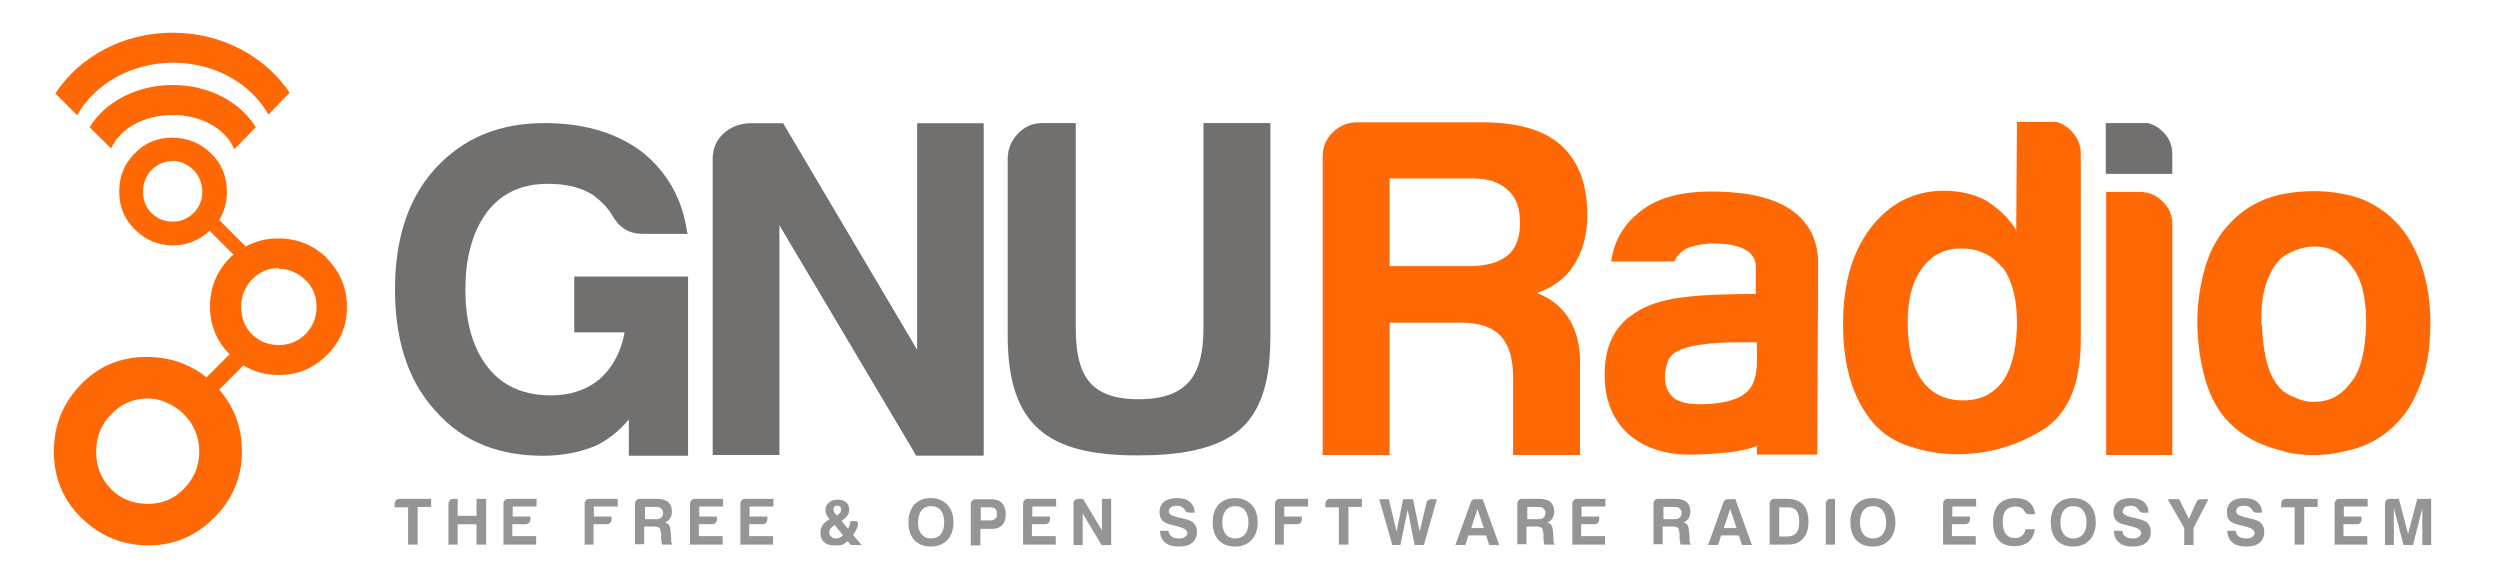 <svg xmlns:dc="http://purl.org/dc/elements/1.1/" xmlns:cc="http://creativecommons.org/ns#" xmlns:rdf="http://www.w3.org/1999/02/22-rdf-syntax-ns#" xmlns:svg="http://www.w3.org/2000/svg" xmlns="http://www.w3.org/2000/svg" height="150" width="650" version="1.1"><style>.s0{fill:#72706f;}.s1{fill:#ff6905;}.s2{fill:#969594;}</style><path d="m330.3 32-17.4 0 0 53.3c0 12.2-4.1 18.5-16.9 18.5-12.8 0-16.3-6.5-16.3-18.5l0-53.3-8.8 0c-2.5 0-4.6 1-6.3 2.8-1.7 1.8-2.6 4-2.6 6.5l0 45.9c0 23.6 10.6 31.2 33.6 31.2 9.3 0 21.6-0.9 28.3-8.2 5.5-6 6.4-15.2 6.4-22.9l0-55.2zM185.4 118.3l17.2 0 0-59.9 35.1 59.1 0.5 0.9 4.6 0 12.9 0 0-0.8 0-85.5-17.2 0 0 59-34.9-59-9.4 0" fill="#72706f"/><path d="m185.4 118.3 17.2 0 0-59.9 35.1 59.1 0.5 0.9 4.6 0 12.9 0 0-0.8 0-85.5-17.2 0 0 59-34.9-59-9.4 0c-2.4 0.2-4.5 1.1-6.3 2.8-1.7 1.7-2.6 3.8-2.6 6.3l0 77.2z" fill="#72706f"/><path d="m178.7 60.6-0.1-0.6c-1.3-8.4-5.1-15.3-11.8-20.6l0 0 0 0c-7.4-5.5-16.3-7.4-25.3-7.4-11.2 0-20.9 3.6-28.5 12-7.8 8.7-10.3 19.9-10.3 31.3 0 11.5 2.6 22.9 10.5 31.5 7.3 8.4 17.1 11.7 28 11.7 4.7 0 9.3-0.8 13.7-2.6l0 0 0 0c3.3-1.6 6-3.8 8.4-6.6l0.2-0.2 0 9.4 15.4 0 0-46.6-29.6 0 0 14.5 13.1 0 0 0.1c-0.9 4.6-2.8 8.7-6.3 11.9-3.6 3.1-8.1 4.4-12.8 4.4-6.5 0-12.2-2-16.3-7.1-4.6-5.7-6-13.2-6-20.4 0-7.2 1.4-14.6 5.8-20.4 4-5 9.3-7.1 15.6-7.1 4.2 0 8.7 0.7 12.2 3.2 1.8 1.4 3.4 3 4.6 5 1.7 3.1 4.3 4.8 7.8 4.8l12 0z" fill="#72706f"/><path d="m418.9 68 16.4 0c0.8-1.8 2.1-3 4-3.7 2-0.7 4.1-1 6.2-1 3.9 0 11 0.7 11 6 0 2.3 0 4.6 0 7l0 0.1-0.1 0c-6 0.1-12.1 0.1-18 0.8-4.5 0.5-9.2 1.5-13.1 4-0.7 0.5-1.4 1-2.1 1.5-4.5 3.8-6 9-6 14.8 0 13.4 9.2 20.7 22.1 20.7l0.3 0c3.4 0 6.7-0.3 10.1-0.6 2.4-0.3 4.8-0.8 7-1.6l0.1 0 0 2.2 15.7 0c0-16.6 0.2-33.3 0.2-49.9 0-5.8-2.3-10.5-7.1-13.8-5.7-3.9-14-4.7-20.8-4.7-6.7 0-13.8 1.2-19 5.7-3.9 3.3-6.2 7.4-6.9 12.5zm37.9 21.1 0 4c0 3-0.2 6.4-2.4 8.6-2.9 2.9-8.6 3.4-12.5 3.4-2.2 0-5.4-0.3-7-1.9-2.6-2.4-2.4-6.6-1.1-9.6 1.1-2.6 5.3-3.5 7.8-3.9 4.9-0.8 10.3-0.7 15.2-0.7l0.1 0zM594.1 117.5" fill="#ff6905"/><path d="m594.1 117.5c5.5 1.2 11 1.1 16.5-0.4 6.3-1.4 11.3-4.9 15.1-10.1 2-2.9 3.4-6.3 4.5-9.7 1.3-4.3 1.7-9.1 1.7-13.6 0-6.6-1.2-13.2-4.2-19.1-3-6.1-7.6-10.4-13.8-12.9-5.9-2.1-12.2-2.4-18.3-1.6-6.6 0.9-12.2 3.7-16.6 8.8-2.8 3.2-4.7 7-5.8 11.1-1.2 4.4-1.9 8.8-1.9 13.4 0 5.3 0.7 10.6 2.2 15.7 1.4 4.7 3.7 8.8 7.4 12 3.7 3.3 8.4 5.2 13.2 6.3zM588 84.6c-0.3-5.9 0.6-12.5 4.7-17.1 1.4-1.4 3.6-2.3 5.5-2.9 2.5-0.7 5-0.7 7.5 0.1 2.9 1 5 3.3 6.6 5.8 2.4 3.7 2.9 9.1 2.9 13.5-0.1 4.5-0.7 10.6-3.2 14.4-1.7 2.5-3.9 4.8-6.9 5.6-2.6 0.7-5.1 0.7-7.6-0.3-1.9-0.7-4-1.7-5.2-3.4-3.3-3.9-4-10.9-4.2-15.8z" fill="#ff6905"/><path d="m547.6 45.2 17.2 0 0-5.1c0-2.3-0.8-4.3-2.5-5.9-1.1-1.1-2.3-1.8-3.8-2.2l-11 0 0 13.2z" fill="#72706f"/><path d="m547.6 49.9 0 68.4 17.2 0 0-60c0-2.3-0.8-4.3-2.5-5.9-1.6-1.6-3.6-2.5-5.9-2.5l-8.8 0zM524.4 31.9l0 28.2-0.2-0.3" fill="#ff6905"/><path d="m524.4 31.9 0 28.2-0.2-0.3c-2-3.2-4.7-5.7-7.9-7.7-3.4-1.8-7.1-2.5-10.9-2.5-7.9 0-14.2 3.4-19 9.6-5.5 7.2-7.2 16.2-7.2 25 0 8.8 1.6 17.9 7.2 25 2.6 3.3 5.9 5.5 9.9 6.8 4.1 1.4 8.3 2.1 12.6 2.1 7.9 0 15.3-2.1 22-6.2 8.2-5 10.1-14.8 10.1-23.7l0-48.4c0-2.2-0.9-4.1-2.5-5.8-1.1-1.1-2.3-1.9-3.8-2.3l-10.4 0zm-3.7 37.6c2.9 4.1 3.7 9.3 3.7 14.2 0 5-0.7 10.9-3.5 15.2-2.6 3.6-6.1 5.2-10.5 5.2-4.4 0-8.1-1.6-10.7-5.2-3-4.2-3.7-10.1-3.7-15.2 0-4.8 0.8-10 3.7-13.9 2.5-3.5 5.9-5.2 10.2-5.2 4.4 0 8 1.6 10.7 5z" fill="#ff6905"/><path d="m343.9 118.3 17.4 0 0-34.4 18.7 0c9.6 0 13.4 4.9 13.4 14.2l0 0.2c0 2.8 0 5.6 0 8.5l0 0.1c0 1.5 0 3.1 0 4.6l0 6.8 17.4 0 0-23.3c0.2-4.8-0.9-9.8-3.9-13.6-1.8-2.3-4.3-4.1-7.1-5.1l-0.2-0.1 0.2-0.1c3.9-1.4 7.2-3.6 9.4-7.2 2.6-3.9 3.5-8.5 3.5-13.1 0-6.8-1.7-13.4-6.9-18.1-5.4-4.8-13.5-5.9-20.5-5.9l-32.5 0c-2.4 0-4.5 0.9-6.3 2.6-1.7 1.7-2.6 3.8-2.6 6.3l0 77.5zm48.1-68.9c2.5 2.1 3.2 5.3 3.2 8.5 0 3.2-0.7 6.4-3.2 8.5-2.7 2.2-6.6 2.8-10 2.8l-20.7 0 0-22.8 21.7 0c3.2 0 6.6 0.7 9 3z" fill="#ff6905"/><path d="m20.1 29.9c4.5-8 14-13.6 24.9-13.6 10.9 0 20.3 5.5 24.8 13.5l5.5-5.7C69.1 14.8 57.8 8.5 44.9 8.5c-13 0-24.3 6.3-30.5 15.8l5.6 5.6z" fill="#ff6905"/><path d="m44.9 22.1c-9.5 0-17.7 4.5-21.6 11l5.6 5.5c2.2-5.1 8.5-8.7 16-8.7 7.6 0 13.9 3.7 16 8.9l5.6-5.7C62.6 26.6 54.4 22.1 44.9 22.1Z" fill="#ff6905"/><path d="m106.1 141.7 0-9.8-3.5 0 0-0.9q0-0.5 0.3-0.9 0.4-0.4 0.9-0.4l8.3 0 0 2.1-3.5 0 0 9.8-2.5 0zM116.6 141.7l0-10.7" fill="#969594"/><path d="m116.6 141.7 0-10.7q0-0.5 0.3-0.9 0.4-0.4 0.9-0.4l1.2 0 0 4.4 4.9 0 0-4.4 2.5 0 0 11.9-2.5 0 0-5.3-4.9 0 0 5.3-2.5 0z" fill="#969594"/><path d="m130.9 141.7 0-10.7q0-0.5 0.3-0.9 0.4-0.4 0.9-0.4l7.4 0 0 2-6.2 0 0 2.6 4.6 0 0 0.8q0 0.5-0.4 0.9-0.3 0.3-0.9 0.3l-3.4 0 0 3.1 6.2 0 0 2.2-8.7 0z" fill="#969594"/><path d="m152 141.7 0-10.7q0-0.5 0.3-0.9 0.4-0.4 0.9-0.4l7.4 0 0 2-6.2 0 0 2.6 4.6 0 0 0.8q0 0.5-0.4 0.9-0.3 0.3-0.9 0.3l-3.4 0 0 5.3-2.4 0z" fill="#969594"/><path d="m165.1 141.7 0-10.7q0-0.5 0.3-0.9 0.4-0.4 0.9-0.4l4.5 0q1.9 0 2.9 0.8 1 0.9 1 2.5 0 1.1-0.5 1.8-0.4 0.7-1.3 1 0.8 0.3 1.1 0.8 0.3 0.5 0.4 1.8l0.1 1.4q0 0.2 0 0.5 0 0.2 0 0.5 0.1 0.6 0.4 0.8l-2.7 0q-0.2-0.3-0.2-0.7-0.1-0.6-0.1-0.8l0-1.3q-0.1-1-0.4-1.5-0.4-0.4-1.4-0.4l-2.6 0 0 4.6-2.5 0zm2.5-6.7 2.9 0q0.9 0 1.4-0.4 0.5-0.4 0.5-1.2 0-0.8-0.5-1.2-0.4-0.4-1.2-0.4l-3 0 0 3.2z" fill="#969594"/><path d="m179.4 141.7 0-10.7q0-0.5 0.3-0.9 0.4-0.4 0.9-0.4l7.4 0 0 2-6.2 0 0 2.6 4.6 0 0 0.8q0 0.5-0.4 0.9-0.3 0.3-0.9 0.3l-3.4 0 0 3.1 6.2 0 0 2.2-8.7 0z" fill="#969594"/><path d="m192.5 141.7 0-10.7q0-0.5 0.3-0.9 0.4-0.4 0.9-0.4l7.4 0 0 2-6.2 0 0 2.6 4.6 0 0 0.8q0 0.5-0.4 0.9-0.3 0.3-0.9 0.3l-3.4 0 0 3.1 6.2 0 0 2.2-8.7 0z" fill="#969594"/><path d="m217 136.5-0.6 0.5q-0.4 0.3-0.6 0.6-0.2 0.4-0.2 0.8 0 0.7 0.5 1.1 0.5 0.5 1.2 0.5 0.5 0 1-0.2 0.4-0.2 0.9-0.6l-2.2-2.7zm0.6-2.5 0.3-0.2q0.4-0.3 0.6-0.6 0.2-0.3 0.2-0.8 0-0.4-0.3-0.7-0.2-0.2-0.7-0.2-0.5 0-0.7 0.2-0.3 0.3-0.3 0.7 0 0.1 0.1 0.5 0 0.2 0.1 0.3 0.1 0.1 0.2 0.3l0.4 0.5zm-1.8 1.1-0.5-0.6q-0.4-0.5-0.5-0.9-0.2-0.5-0.2-0.9 0-1.3 0.9-2 0.8-0.8 2.3-0.8 1.4 0 2.2 0.7 0.8 0.7 0.8 1.9 0 0.9-0.5 1.6-0.5 0.7-1.5 1.3l1.7 2.1q0.2-0.4 0.4-0.9 0.1-0.7 0.2-1.1l1.2 0q0.6 0 0.7 0.3 0.1 0.3 0.1 0.6-0.1 0.5-0.3 1-0.4 0.9-1 1.7l2.2 2.6-2.8 0-0.8-1q-0.4 0.3-0.8 0.6-0.4 0.3-0.8 0.4-1.1 0.2-2.4 0.1-1.2-0.1-2.1-0.8-1-0.9-1-2.5 0-1.1 0.6-2 0.6-0.8 1.9-1.6z" fill="#969594"/><path d="m238.7 135.8q0 2 0.9 3.1 0.9 1.1 2.5 1.1 1.6 0 2.5-1.1 0.9-1.1 0.9-3.1 0-1.9-0.9-3.1-0.9-1.1-2.5-1.1-1.6 0-2.5 1.1-0.9 1.1-0.9 3.1zm-2.5 0q0-2.9 1.5-4.6 1.6-1.7 4.3-1.7 2.6 0 4.3 1.7 1.6 1.7 1.6 4.6 0 2.9-1.6 4.6-1.6 1.7-4.3 1.7-2.7 0-4.3-1.7-1.5-1.7-1.5-4.6z" fill="#969594"/><path d="m254.9 137.5 0 4.3-2.5 0 0-10.7q0-0.5 0.3-0.9 0.4-0.4 0.9-0.4l4.1 0q1.9 0 2.8 1 1 1 1 2.9 0 1.8-0.9 2.8-0.9 1-2.7 1l-3 0zm0-2.2 2.4 0q1 0 1.4-0.4 0.5-0.4 0.5-1.3 0-0.8-0.4-1.3-0.5-0.4-1.3-0.4l-2.5 0 0 3.4z" fill="#969594"/><path d="m266 141.7 0-10.7q0-0.5 0.3-0.9 0.4-0.4 0.9-0.4l7.4 0 0 2-6.2 0 0 2.6 4.6 0 0 0.8q0 0.5-0.4 0.9-0.3 0.3-0.9 0.3l-3.4 0 0 3.1 6.2 0 0 2.2-8.7 0z" fill="#969594"/><path d="m279.1 141.7 0-10.7q0-0.5 0.3-0.9 0.4-0.4 0.9-0.4l1.3 0 4.9 8.2 0-8.2 2.4 0 0 12-2.5 0-4.9-8.2 0 8.2-2.4 0z" fill="#969594"/><path d="m301.4 138 2.4 0q0.1 1 0.8 1.5 0.7 0.5 1.9 0.5 1.1 0 1.6-0.4 0.6-0.4 0.6-1.1 0-1.1-3.1-1.8l-0.1 0q0 0-0.3-0.1-1.8-0.4-2.4-0.8-0.7-0.4-1-1.1-0.3-0.6-0.3-1.6 0-1.7 1.2-2.7 1.2-0.9 3.4-0.9 2.1 0 3.3 1 1.2 1.1 1.2 2.8l-1.4 0q-0.8 0-1.1-0.7l0 0q-0.2-0.3-0.5-0.6-0.6-0.5-1.7-0.5-1 0-1.5 0.4-0.5 0.4-0.5 1.1 0 0.9 2 1.4 0.6 0.2 0.9 0.2 0.6 0.2 1.1 0.3 0.5 0.1 0.8 0.2 0.5 0.2 1 0.4 0.7 0.4 1.1 1.1 0.4 0.7 0.4 1.6 0 1.9-1.2 2.9-1.2 1-3.5 1-2.4 0-3.5-1-1.3-1-1.4-3z" fill="#969594"/><path d="m331.5 141.7 0-10.7q0-0.5 0.3-0.9 0.4-0.4 0.9-0.4l7.4 0 0 2-6.2 0 0 2.6 4.6 0 0 0.8q0 0.5-0.4 0.9-0.3 0.3-0.9 0.3l-3.4 0 0 5.3-2.4 0z" fill="#969594"/><path d="m348.1 141.7 0-9.8-3.5 0 0-0.9q0-0.5 0.3-0.9 0.4-0.4 0.9-0.4l8.3 0 0 2.1-3.5 0 0 9.8-2.5 0z" fill="#969594"/><path d="m362 141.7-3.4-11.9 2.5 0 2 8.4 1.7-8.4 2.6 0 1.7 8.4 1.8-7.5q0.2-0.9 1.2-0.9l1.5 0-3.4 11.9-2.4 0-1.8-9.2-1.9 9.2-2.3 0z" fill="#969594"/><path d="m383.6 129.8 1.9 0 4.3 11.9-2.6 0-0.8-2.5-4.6 0-0.8 2.5-2.6 0 4-11.1q0.3-0.8 1.2-0.8zm0.6 2.4-1.7 5.1 3.3 0-1.7-5.1z" fill="#969594"/><path d="m394.5 141.7 0-10.7q0-0.5 0.3-0.9 0.4-0.4 0.9-0.4l4.5 0q1.9 0 2.9 0.8 1 0.9 1 2.5 0 1.1-0.5 1.8-0.4 0.7-1.3 1 0.8 0.3 1.1 0.8 0.3 0.5 0.4 1.8l0.1 1.4q0 0.2 0 0.5 0 0.2 0 0.5 0.1 0.6 0.4 0.8l-2.7 0q-0.2-0.3-0.2-0.7-0.1-0.6-0.1-0.8l0-1.3q-0.1-1-0.4-1.5-0.4-0.4-1.4-0.4l-2.6 0 0 4.6-2.5 0zm2.5-6.7 2.9 0q0.9 0 1.4-0.4 0.5-0.4 0.5-1.2 0-0.8-0.5-1.2-0.4-0.4-1.2-0.4l-3 0 0 3.2z" fill="#969594"/><path d="m408.8 141.7 0-10.7q0-0.5 0.3-0.9 0.4-0.4 0.9-0.4l7.4 0 0 2-6.2 0 0 2.6 4.6 0 0 0.8q0 0.5-0.4 0.9-0.3 0.3-0.9 0.3l-3.4 0 0 3.1 6.2 0 0 2.2-8.7 0z" fill="#969594"/><path d="m429.9 141.7 0-10.7q0-0.5 0.3-0.9 0.4-0.4 0.9-0.4l4.5 0q1.9 0 2.9 0.8 1 0.9 1 2.5 0 1.1-0.5 1.8-0.4 0.7-1.3 1 0.8 0.3 1.1 0.8 0.3 0.5 0.4 1.8l0.1 1.4q0 0.2 0 0.5 0 0.2 0 0.5 0.1 0.6 0.4 0.8l-2.7 0q-0.2-0.3-0.2-0.7-0.1-0.6-0.1-0.8l0-1.3q-0.1-1-0.4-1.5-0.4-0.4-1.4-0.4l-2.6 0 0 4.6-2.5 0zm2.5-6.7 2.9 0q0.9 0 1.4-0.4 0.5-0.4 0.5-1.2 0-0.8-0.5-1.2-0.4-0.4-1.2-0.4l-3 0 0 3.2z" fill="#969594"/><path d="m449.3 129.8 1.9 0 4.3 11.9-2.6 0-0.8-2.5-4.6 0-0.8 2.5-2.6 0 4-11.1q0.3-0.8 1.2-0.8zm0.6 2.4-1.7 5.1 3.3 0-1.7-5.1z" fill="#969594"/><path d="m460.1 141.7 0-10.7q0-0.5 0.3-0.9 0.4-0.4 0.9-0.4l3.4 0q2.7 0 4.1 1.5 1.4 1.5 1.4 4.5 0 1.6-0.5 2.9-0.6 1.3-1.5 2-0.8 0.6-1.6 0.8-0.8 0.2-2.5 0.2l-4 0zm2.4-2.2 2 0q1.7 0 2.5-0.9 0.8-0.8 0.8-2.9 0-2-0.7-2.9-0.7-0.9-2.2-0.9l-2.3 0 0 7.7z" fill="#969594"/><path d="m474.7 141.7 0-10.7q0-0.5 0.3-0.9 0.4-0.4 0.9-0.4l1.2 0 0 11.9-2.5 0z" fill="#969594"/><path d="m483.6 135.8q0 2 0.9 3.1 0.9 1.1 2.5 1.1 1.6 0 2.5-1.1 0.9-1.1 0.9-3.1 0-1.9-0.9-3.1-0.9-1.1-2.5-1.1-1.6 0-2.5 1.1-0.9 1.1-0.9 3.1zm-2.5 0q0-2.9 1.5-4.6 1.6-1.7 4.3-1.7 2.6 0 4.3 1.7 1.6 1.7 1.6 4.6 0 2.9-1.6 4.6-1.6 1.7-4.3 1.7-2.7 0-4.3-1.7-1.5-1.7-1.5-4.6z" fill="#969594"/><path d="m505.2 141.7 0-10.7q0-0.5 0.3-0.9 0.4-0.4 0.9-0.4l7.4 0 0 2-6.2 0 0 2.6 4.6 0 0 0.8q0 0.5-0.4 0.9-0.3 0.3-0.9 0.3l-3.4 0 0 3.1 6.2 0 0 2.2-8.7 0z" fill="#969594"/><path d="m529 137.6q-0.2 2.1-1.6 3.3-1.4 1.1-3.7 1.1-2.7 0-4.1-1.6-1.4-1.6-1.4-4.6 0-3.1 1.5-4.7 1.5-1.6 4.3-1.6 2.3 0 3.6 1.1 1.3 1.1 1.5 3.1l-1.5 0q-0.8 0-1.2-0.7l0 0q-0.2-0.5-0.6-0.8-0.7-0.5-1.8-0.5-1.6 0-2.5 1-0.8 1-0.8 3.1 0 1.9 0.8 3 0.8 1.1 2.4 1.1 1.1 0 1.8-0.6 0.7-0.5 0.9-1.7l2.4 0z" fill="#969594"/><path d="m535.7 135.8q0 2 0.9 3.1 0.9 1.1 2.5 1.1 1.6 0 2.5-1.1 0.9-1.1 0.9-3.1 0-1.9-0.9-3.1-0.9-1.1-2.5-1.1-1.6 0-2.5 1.1-0.9 1.1-0.9 3.1zm-2.5 0q0-2.9 1.5-4.6 1.6-1.7 4.3-1.7 2.6 0 4.3 1.7 1.6 1.7 1.6 4.6 0 2.9-1.6 4.6-1.6 1.7-4.3 1.7-2.7 0-4.3-1.7-1.5-1.7-1.5-4.6z" fill="#969594"/><path d="m549.4 138 2.4 0q0.1 1 0.8 1.5 0.7 0.5 1.9 0.5 1.1 0 1.6-0.4 0.6-0.4 0.6-1.1 0-1.1-3.1-1.8l-0.1 0q0 0-0.3-0.1-1.8-0.4-2.4-0.8-0.7-0.4-1-1.1-0.3-0.6-0.3-1.6 0-1.7 1.2-2.7 1.2-0.9 3.4-0.9 2.1 0 3.3 1 1.2 1.1 1.2 2.8l-1.4 0q-0.8 0-1.1-0.7l0 0q-0.2-0.3-0.5-0.6-0.6-0.5-1.7-0.5-1 0-1.5 0.4-0.5 0.4-0.5 1.1 0 0.9 2 1.4 0.6 0.2 0.9 0.2 0.6 0.2 1.1 0.3 0.5 0.1 0.8 0.2 0.5 0.2 1 0.4 0.7 0.4 1.1 1.1 0.4 0.7 0.4 1.6 0 1.9-1.2 2.9-1.2 1-3.5 1-2.4 0-3.5-1-1.3-1-1.4-3z" fill="#969594"/><path d="m570.4 141.7-2.5 0 0-4.4-4.3-7.5 3 0 2.5 5.1 2-4.4q0.3-0.7 1.1-0.7l2 0-3.9 7.5 0 4.4z" fill="#969594"/><path d="m578.9 138 2.4 0q0.1 1 0.8 1.5 0.7 0.5 1.9 0.5 1.1 0 1.6-0.4 0.6-0.4 0.6-1.1 0-1.1-3.1-1.8l-0.1 0q0 0-0.3-0.1-1.8-0.4-2.4-0.8-0.7-0.4-1-1.1-0.3-0.6-0.3-1.6 0-1.7 1.2-2.7 1.2-0.9 3.4-0.9 2.1 0 3.3 1 1.2 1.1 1.2 2.8l-1.4 0q-0.8 0-1.1-0.7l0 0q-0.2-0.3-0.5-0.6-0.6-0.5-1.7-0.5-1 0-1.5 0.4-0.5 0.4-0.5 1.1 0 0.9 2 1.4 0.6 0.2 0.9 0.2 0.6 0.2 1.1 0.3 0.5 0.1 0.8 0.2 0.5 0.2 1 0.4 0.7 0.4 1.1 1.1 0.4 0.7 0.4 1.6 0 1.9-1.2 2.9-1.2 1-3.5 1-2.4 0-3.5-1-1.3-1-1.4-3z" fill="#969594"/><path d="m596.6 141.7 0-9.8-3.5 0 0-0.9q0-0.5 0.3-0.9 0.4-0.4 0.9-0.4l8.3 0 0 2.1-3.5 0 0 9.8-2.5 0z" fill="#969594"/><path d="m607 141.7 0-10.7q0-0.5 0.3-0.9 0.4-0.4 0.9-0.4l7.4 0 0 2-6.2 0 0 2.6 4.6 0 0 0.8q0 0.5-0.4 0.9-0.3 0.3-0.9 0.3l-3.4 0 0 3.1 6.2 0 0 2.2-8.7 0z" fill="#969594"/><path d="m620.1 141.7 0-10.7q0-0.5 0.3-0.9 0.4-0.4 0.9-0.4l2.4 0 2.4 9.1 2.4-9.1 3.6 0 0 12-2.3 0 0-9.6-2.4 9.6-2.5 0-2.5-9.6 0 9.6-2.3 0z" fill="#969594"/><path d="m84.9 67.1c3.5 3.5 5.3 7.7 5.3 12.7 0 4.9-1.7 9.1-5.2 12.5-3.5 3.5-7.6 5.2-12.5 5.2-3.4 0-6.4-0.8-9.2-2.5l-6.3 6.3c3.9 4.5 5.9 9.8 5.9 16.1 0 6.7-2.4 12.4-7.2 17.2-4.8 4.8-10.5 7.2-17.1 7.2-6.8 0-12.5-2.4-17.4-7.1C16.4 130 14 124.2 14 117.4c0-6.8 2.3-12.5 7-17.4 4.6-4.8 10.3-7.2 17.1-7.2 6 0 11.2 1.8 15.6 5.3l6-6c-3.4-3.4-5.1-7.6-5.1-12.4 0-4.9 1.7-9.1 5.1-12.6 0.3-0.3 0.6-0.6 1-0.9l-6.2-6.2c-2.7 2.5-5.9 3.8-9.5 3.8-3.9 0-7.2-1.4-9.9-4.1-2.8-2.7-4.1-6-4.1-9.9 0-3.9 1.3-7.2 4-9.9 2.7-2.8 5.9-4.1 9.8-4.1 4 0 7.3 1.4 10.1 4.1 2.8 2.7 4.1 6.1 4.1 10 0 2.7-0.7 5.1-2 7.3l6.9 6.9c2.5-1.4 5.3-2.1 8.4-2.1 5 0 9.3 1.7 12.8 5.2zM44.9 41.9c-2.2 0-4 0.8-5.5 2.3-1.5 1.6-2.2 3.4-2.2 5.6 0 2.2 0.7 4.1 2.2 5.6 1.5 1.5 3.3 2.2 5.6 2.2 2.1 0 3.9-0.8 5.4-2.3 1.5-1.5 2.2-3.4 2.2-5.5 0-1-0.2-2-0.6-3-0.4-1-0.9-1.8-1.6-2.5-0.7-0.7-1.5-1.3-2.5-1.8-1-0.4-1.9-0.7-2.9-0.7zm-6.4 61.7c-3.8 0-7 1.4-9.6 4.1-2.6 2.7-3.9 5.9-3.9 9.7 0 3.9 1.3 7.1 3.8 9.7 2.5 2.6 5.8 3.9 9.7 3.9 3.7 0 6.8-1.3 9.4-4 2.6-2.7 3.9-5.9 3.9-9.6 0-1.8-0.3-3.6-1-5.2-0.7-1.7-1.6-3.1-2.8-4.3-1.2-1.3-2.7-2.3-4.4-3.1-1.7-0.8-3.4-1.2-5.1-1.2zM72.5 69.7c-2.8 0-5.1 1-7 3-1.9 2-2.8 4.3-2.8 7.1 0 2.8 0.9 5.2 2.8 7.1 1.9 1.9 4.2 2.8 7.1 2.8 2.7 0 5-1 6.9-2.9 1.9-2 2.8-4.3 2.8-7 0-1.3-0.2-2.6-0.7-3.8-0.5-1.2-1.2-2.3-2.1-3.1-0.9-0.9-1.9-1.7-3.2-2.2-1.2-0.6-2.5-0.8-3.7-0.8z" fill="#ff6905"/><path d="m317.8 135.8q0 2 0.9 3.1 0.9 1.1 2.5 1.1 1.6 0 2.5-1.1 0.9-1.1 0.9-3.1 0-1.9-0.9-3.1-0.9-1.1-2.5-1.1-1.6 0-2.5 1.1-0.9 1.1-0.9 3.1zm-2.5 0q0-2.9 1.5-4.6 1.6-1.7 4.3-1.7 2.6 0 4.3 1.7 1.6 1.7 1.6 4.6 0 2.9-1.6 4.6-1.6 1.7-4.3 1.7-2.7 0-4.3-1.7-1.5-1.7-1.5-4.6z" fill="#969594"/></svg>
